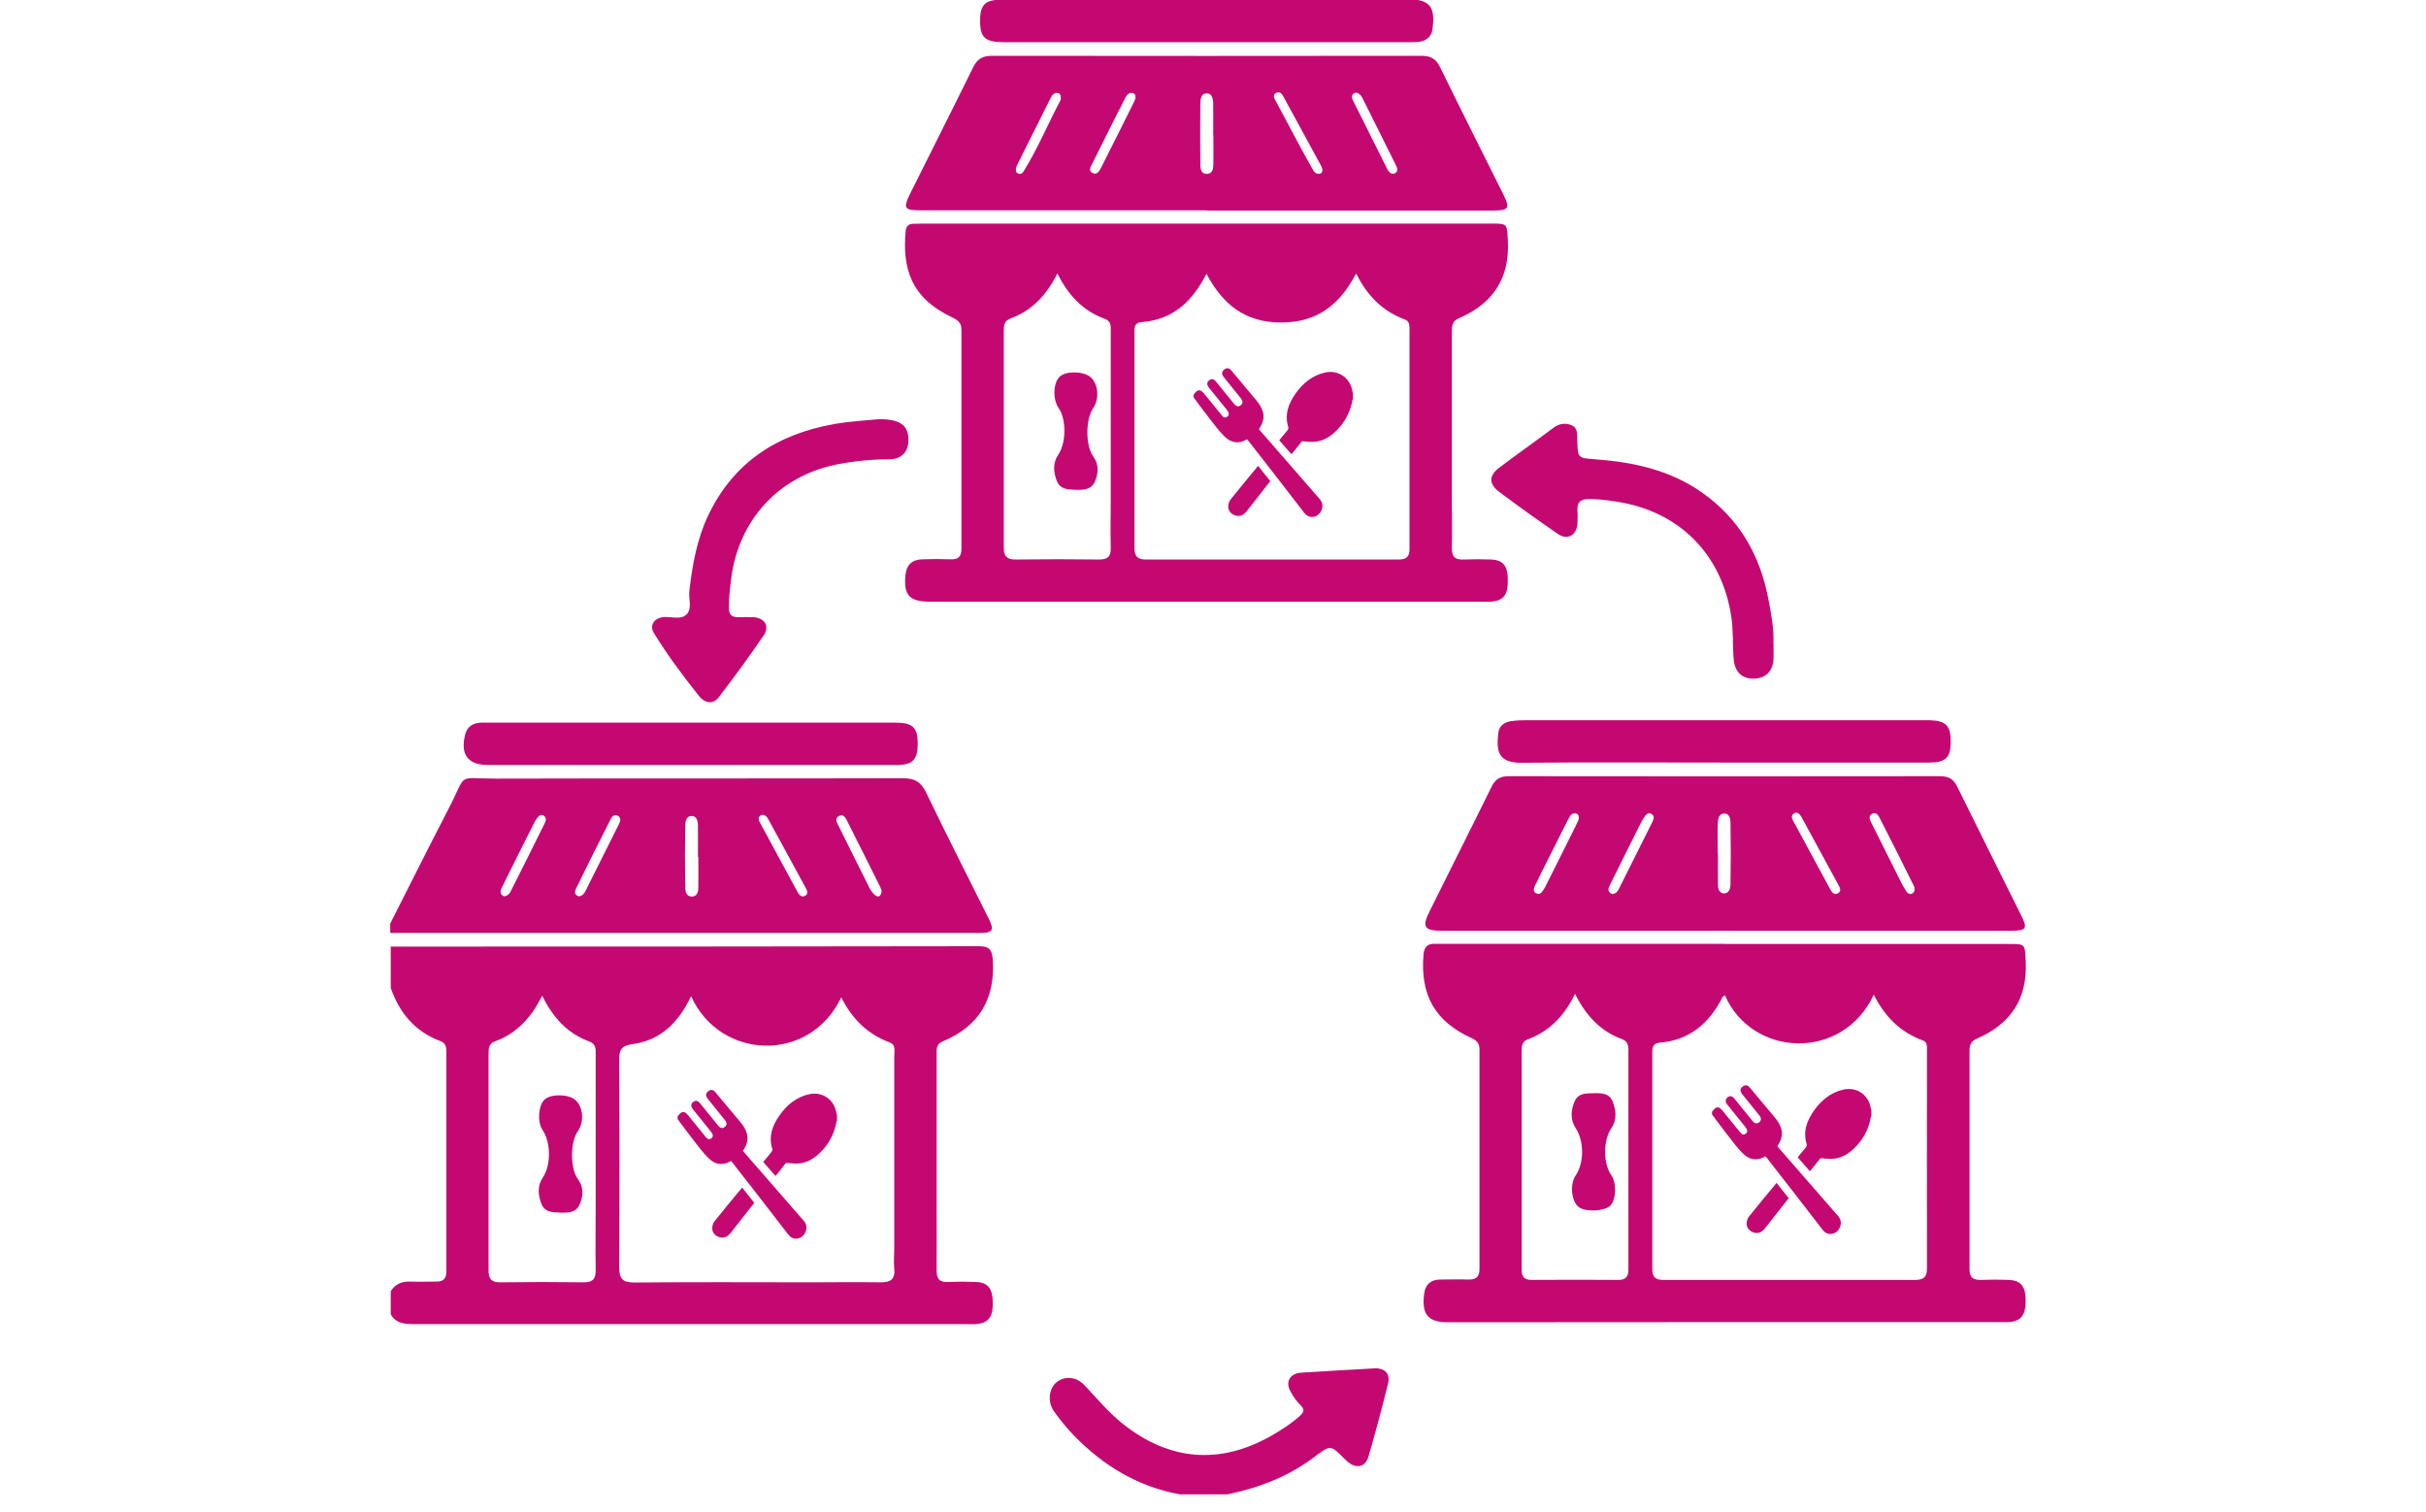 <svg xmlns="http://www.w3.org/2000/svg" width="130" height="81" viewBox="0 0 130 81" fill="none"><g><path d="M20.92 50.72C31.44 50.72 41.95 50.72 52.47 50.7C53.01 50.7 53.16 50.89 53.2 51.42C53.34 53.53 52.46 54.99 50.52 55.8C50.15 55.95 50.19 56.24 50.19 56.52V64.7C50.19 65.82 50.2 66.95 50.19 68.07C50.19 68.53 50.35 68.72 50.81 68.69C51.31 68.67 51.81 68.67 52.31 68.69C52.97 68.73 53.2 69.06 53.2 69.85C53.2 70.59 52.95 70.89 52.3 70.95C52.15 70.96 52.01 70.95 51.86 70.95H22.25C21.73 70.95 21.24 70.94 20.94 70.43V69.18C21.19 68.79 21.55 68.65 22 68.67C22.46 68.69 22.91 68.67 23.37 68.67C23.77 68.68 23.92 68.5 23.92 68.11V56.33C23.92 56.09 23.87 55.89 23.61 55.79C22.25 55.28 21.41 54.29 20.94 52.94V50.69L20.92 50.72ZM37.03 53.39C36.36 54.78 35.4 55.74 33.93 55.94C33.27 56.03 33.17 56.27 33.18 56.84C33.2 60.52 33.2 64.21 33.18 67.89C33.18 68.51 33.35 68.72 33.99 68.72C37.15 68.69 40.32 68.71 43.48 68.71C44.71 68.71 45.94 68.69 47.16 68.71C47.71 68.72 47.98 68.56 47.92 67.97C47.88 67.62 47.92 67.26 47.92 66.91V56.61C47.92 56.34 48.03 55.98 47.66 55.85C46.48 55.41 45.65 54.58 45.08 53.44C43.39 57 38.58 56.8 37.04 53.39H37.03ZM29.04 53.37C28.46 54.55 27.67 55.38 26.52 55.8C26.19 55.92 26.18 56.18 26.18 56.46V68.08C26.18 68.53 26.34 68.71 26.8 68.71C28.3 68.69 29.8 68.69 31.3 68.71C31.76 68.71 31.92 68.53 31.92 68.08C31.9 66.87 31.92 65.66 31.92 64.46V56.53C31.92 56.24 31.96 55.95 31.59 55.81C30.44 55.39 29.65 54.56 29.07 53.38L29.04 53.37ZM20.92 49.47C21.96 47.41 23 45.34 24.06 43.29C25.06 41.36 24.42 41.72 26.59 41.72C33.86 41.7 41.13 41.72 48.39 41.7C49.03 41.7 49.35 41.9 49.63 42.47C50.72 44.74 51.87 46.98 52.99 49.24C53.29 49.84 53.19 49.99 52.53 49.99H20.91V49.49L20.92 49.47ZM37.4 45.91C37.4 45.35 37.41 44.79 37.4 44.23C37.4 44.01 37.34 43.72 37.06 43.72C36.78 43.72 36.72 44.01 36.72 44.23C36.7 45.33 36.7 46.43 36.72 47.54C36.72 47.77 36.78 48.04 37.07 48.04C37.37 48.04 37.42 47.77 37.42 47.54C37.43 47 37.42 46.46 37.42 45.92L37.4 45.91ZM26.99 48.03C27.19 48.01 27.3 47.9 27.36 47.77C27.98 46.55 28.59 45.32 29.2 44.09C29.27 43.95 29.28 43.8 29.13 43.7C28.96 43.6 28.86 43.74 28.77 43.85C28.72 43.91 28.68 43.99 28.64 44.06C28.07 45.19 27.5 46.32 26.94 47.46C26.84 47.66 26.72 47.88 26.99 48.02V48.03ZM31.01 48.03C31.2 48.01 31.31 47.88 31.38 47.73C31.98 46.54 32.57 45.35 33.16 44.17C33.24 44.02 33.3 43.84 33.12 43.72C32.93 43.6 32.79 43.76 32.72 43.9C32.09 45.14 31.47 46.38 30.86 47.63C30.79 47.78 30.77 47.96 31.01 48.02V48.03ZM47.25 47.76C47.22 47.69 47.2 47.58 47.15 47.49C46.58 46.34 46 45.19 45.42 44.04C45.33 43.86 45.22 43.6 44.98 43.71C44.68 43.85 44.87 44.11 44.96 44.3C45.5 45.4 46.05 46.49 46.6 47.59C46.67 47.73 46.78 47.88 46.9 47.97C47.09 48.11 47.21 48.01 47.24 47.76H47.25ZM40.87 43.65C40.63 43.71 40.61 43.87 40.72 44.07C41.39 45.31 42.06 46.55 42.73 47.78C42.82 47.94 42.96 48.13 43.17 47.98C43.34 47.86 43.23 47.68 43.15 47.53C42.51 46.35 41.87 45.17 41.22 43.99C41.14 43.85 41.08 43.68 40.87 43.66V43.65ZM63.28 80.08C61.01 79.68 59.13 78.55 57.54 76.91C57.15 76.51 56.8 76.07 56.47 75.61C56.12 75.11 56.21 74.4 56.61 74.07C57.05 73.71 57.68 73.75 58.13 74.24C58.8 74.95 59.42 75.7 60.19 76.31C62.66 78.26 65.34 78.5 68.09 76.95C68.63 76.64 69.16 76.31 69.63 75.89C69.85 75.69 69.95 75.55 69.69 75.29C69.48 75.09 69.31 74.84 69.17 74.59C68.85 74.06 69.11 73.59 69.73 73.55C71.04 73.47 72.34 73.39 73.65 73.32C74.2 73.29 74.51 73.6 74.38 74.13C74.06 75.44 73.71 76.75 73.33 78.05C73.16 78.63 72.67 78.71 72.21 78.32C72.15 78.26 72.09 78.2 72.03 78.15C71.3 77.42 71.3 77.41 70.43 78.07C69.04 79.12 67.46 79.72 65.78 80.07H63.28V80.08ZM64.66 11.98H79.9C80.79 11.98 80.75 11.98 80.8 12.89C80.91 14.91 80 16.27 78.18 17.05C77.8 17.21 77.8 17.48 77.8 17.8V26.61C77.8 27.53 77.82 28.44 77.8 29.36C77.79 29.82 77.96 30 78.42 29.98C78.92 29.96 79.42 29.96 79.92 29.98C80.58 30.02 80.81 30.35 80.8 31.15C80.8 31.89 80.54 32.19 79.9 32.24C79.75 32.25 79.61 32.24 79.46 32.24H49.85C48.73 32.24 48.42 31.9 48.52 30.82C48.57 30.28 48.86 29.99 49.41 29.97C49.93 29.95 50.45 29.95 50.97 29.97C51.37 29.98 51.52 29.8 51.52 29.41V17.67C51.52 17.28 51.32 17.15 51.01 17C48.81 15.95 48.35 14.39 48.53 12.38C48.55 12.13 48.68 12 48.92 11.99C49.13 11.99 49.34 11.98 49.54 11.98H64.65H64.66ZM72.66 14.67C71.78 16.34 70.57 17.29 68.64 17.28C66.72 17.28 65.52 16.31 64.65 14.67C63.89 16.16 62.84 17.14 61.17 17.26C60.77 17.29 60.79 17.58 60.79 17.85V29.34C60.79 29.78 60.93 29.98 61.4 29.98H74.95C75.33 29.98 75.53 29.85 75.53 29.44V17.64C75.53 17.43 75.53 17.21 75.28 17.12C74.09 16.68 73.27 15.85 72.68 14.67H72.66ZM56.66 14.65C56.08 15.82 55.29 16.65 54.14 17.07C53.81 17.19 53.79 17.44 53.79 17.72V29.34C53.79 29.78 53.93 29.98 54.4 29.98C55.9 29.96 57.4 29.96 58.9 29.98C59.36 29.98 59.53 29.82 59.52 29.36C59.5 28.47 59.52 27.57 59.52 26.67V17.8C59.52 17.51 59.57 17.21 59.19 17.08C58.04 16.66 57.25 15.83 56.66 14.65ZM92.4 50.58H107.64C108.54 50.58 108.5 50.58 108.55 51.48C108.66 53.5 107.76 54.86 105.94 55.65C105.64 55.78 105.54 55.96 105.54 56.27V68.01C105.54 68.46 105.74 68.59 106.15 68.58C106.65 68.56 107.15 68.56 107.65 68.58C108.3 68.61 108.54 68.93 108.55 69.67C108.55 70.46 108.31 70.79 107.66 70.84C107.54 70.85 107.41 70.84 107.29 70.84C97.38 70.84 87.47 70.84 77.56 70.85C76.43 70.85 76.18 70.32 76.32 69.29C76.39 68.81 76.69 68.56 77.18 68.56C77.68 68.56 78.18 68.54 78.68 68.56C79.1 68.57 79.28 68.42 79.28 67.98V56.24C79.28 55.93 79.16 55.76 78.87 55.63C76.89 54.73 76.1 53.33 76.28 51.14C76.32 50.71 76.52 50.56 76.92 50.57H92.41L92.4 50.58ZM92.43 53.33C92.36 53.39 92.32 53.4 92.3 53.44C91.59 54.83 90.54 55.74 88.93 55.87C88.54 55.9 88.54 56.18 88.54 56.45V68.01C88.54 68.45 88.73 68.58 89.14 68.58H102.63C103.08 68.58 103.26 68.43 103.26 67.97C103.25 64.08 103.26 60.18 103.26 56.29C103.26 56.08 103.29 55.84 103.04 55.75C101.83 55.31 100.99 54.46 100.41 53.3C98.74 56.87 93.9 56.67 92.43 53.33ZM84.4 53.25C83.82 54.45 83.02 55.26 81.87 55.69C81.57 55.8 81.54 56.03 81.54 56.29V68.03C81.54 68.43 81.7 68.59 82.1 68.58C83.64 68.57 85.18 68.57 86.72 68.58C87.13 68.58 87.26 68.4 87.26 68.01V56.27C87.26 56 87.21 55.79 86.92 55.68C85.77 55.26 84.99 54.43 84.4 53.25ZM92.45 49.87H77.27C76.31 49.87 76.18 49.67 76.62 48.8C77.72 46.58 78.84 44.37 79.93 42.15C80.13 41.74 80.4 41.59 80.85 41.59C88.55 41.6 96.26 41.6 103.96 41.59C104.42 41.59 104.68 41.74 104.88 42.15C106.01 44.45 107.16 46.73 108.3 49.03C108.67 49.76 108.59 49.87 107.75 49.87H92.45ZM92.06 45.73C92.06 46.29 92.05 46.85 92.06 47.41C92.06 47.61 92.13 47.87 92.39 47.87C92.65 47.87 92.72 47.61 92.73 47.42C92.75 46.3 92.75 45.18 92.73 44.05C92.73 43.85 92.65 43.58 92.4 43.59C92.11 43.59 92.06 43.88 92.05 44.1C92.03 44.64 92.05 45.18 92.05 45.72L92.06 45.73ZM84.6 43.91C84.62 43.75 84.59 43.64 84.48 43.6C84.24 43.52 84.14 43.71 84.05 43.87C83.56 44.83 83.08 45.8 82.59 46.77C82.48 46.99 82.37 47.22 82.26 47.44C82.19 47.6 82.13 47.78 82.33 47.87C82.53 47.97 82.63 47.79 82.72 47.66C82.78 47.58 82.83 47.48 82.87 47.39L84.43 44.27C84.49 44.14 84.55 44.01 84.59 43.92L84.6 43.91ZM86.39 47.9C86.57 47.9 86.67 47.78 86.74 47.65C87.35 46.44 87.95 45.24 88.55 44.03C88.63 43.87 88.67 43.69 88.47 43.6C88.3 43.52 88.2 43.66 88.11 43.78C88.05 43.86 88 43.96 87.95 44.05C87.4 45.15 86.85 46.24 86.31 47.34C86.21 47.54 86.07 47.76 86.39 47.91V47.9ZM102.6 47.6C102.6 47.6 102.58 47.52 102.56 47.48C101.95 46.25 101.34 45.02 100.71 43.8C100.64 43.66 100.5 43.49 100.31 43.61C100.1 43.74 100.2 43.94 100.29 44.11L101.85 47.23C101.94 47.42 102.05 47.6 102.16 47.77C102.23 47.87 102.35 47.95 102.48 47.87C102.58 47.81 102.6 47.71 102.59 47.6H102.6ZM96.21 43.55C95.98 43.63 95.98 43.79 96.09 43.98L98.07 47.64C98.16 47.8 98.28 48 98.51 47.85C98.69 47.73 98.59 47.56 98.51 47.41C97.87 46.23 97.22 45.04 96.58 43.86C96.5 43.72 96.43 43.55 96.21 43.54V43.55ZM64.66 11.27H49.36C48.44 11.27 48.38 11.17 48.78 10.36C49.9 8.11 51.04 5.86 52.15 3.6C52.38 3.14 52.67 2.99 53.17 2.99C60.83 3 68.49 3 76.15 2.99C76.65 2.99 76.94 3.13 77.17 3.6C78.28 5.88 79.43 8.15 80.56 10.42C80.93 11.16 80.85 11.28 80.02 11.28H64.66V11.27ZM65.01 7.24C65.01 6.68 65.02 6.12 65.01 5.56C65.01 5.31 64.96 5 64.65 5C64.38 5 64.32 5.3 64.32 5.52C64.31 6.62 64.31 7.72 64.32 8.83C64.32 9.06 64.38 9.33 64.68 9.32C64.97 9.31 65.02 9.04 65.02 8.81C65.03 8.29 65.02 7.77 65.02 7.25L65.01 7.24ZM72.67 4.96C72.42 5.01 72.4 5.2 72.5 5.38C73.11 6.61 73.72 7.83 74.34 9.06C74.41 9.2 74.55 9.37 74.73 9.29C74.97 9.18 74.86 8.97 74.78 8.81C74.19 7.62 73.6 6.43 73 5.24C72.93 5.11 72.84 5 72.67 4.96ZM60.84 5.3C60.86 5.13 60.83 5 60.68 4.98C60.45 4.95 60.36 5.13 60.27 5.3C59.69 6.45 59.11 7.6 58.54 8.75C58.45 8.92 58.29 9.17 58.57 9.28C58.81 9.38 58.93 9.13 59.02 8.95C59.6 7.8 60.18 6.65 60.75 5.5C60.79 5.43 60.81 5.35 60.83 5.3H60.84ZM56.84 5.35C56.86 5.13 56.82 5 56.68 4.98C56.48 4.95 56.38 5.1 56.3 5.25C55.7 6.44 55.11 7.63 54.52 8.81C54.49 8.87 54.47 8.92 54.45 8.98C54.43 9.08 54.42 9.2 54.51 9.27C54.63 9.36 54.77 9.31 54.84 9.2C55.62 7.95 56.18 6.58 56.84 5.35ZM70.85 9.03C70.85 9.03 70.82 8.93 70.79 8.88C70.12 7.64 69.45 6.41 68.77 5.17C68.69 5.02 68.57 4.87 68.38 4.98C68.19 5.09 68.27 5.25 68.36 5.41C68.76 6.14 69.14 6.87 69.53 7.6C69.8 8.09 70.06 8.58 70.34 9.07C70.42 9.21 70.53 9.36 70.74 9.3C70.86 9.27 70.87 9.15 70.86 9.03H70.85ZM64.72 -0.02C68.32 -0.02 71.93 8.11561e-05 75.53 -0.03C76.82 -0.04 76.88 0.63 76.76 1.58C76.71 1.95 76.45 2.17 76.09 2.23C75.91 2.26 75.72 2.26 75.53 2.26H53.79C52.82 2.26 52.54 2.03 52.52 1.21C52.5 0.25 52.76 -0.02 53.73 -0.02H64.73H64.72ZM37.03 40.99H26.16C25.08 40.99 24.66 40.44 24.92 39.38C25.01 39.02 25.23 38.8 25.6 38.74C25.76 38.71 25.93 38.72 26.1 38.72H47.97C48.9 38.72 49.17 38.97 49.18 39.82C49.18 40.7 48.92 40.99 48.04 40.99H37.04H37.03ZM92.33 40.86C88.73 40.86 85.13 40.84 81.53 40.87C80.24 40.88 80.18 40.21 80.29 39.26C80.34 38.88 80.62 38.69 80.98 38.64C81.25 38.6 81.52 38.59 81.79 38.59H103.39C104.29 38.62 104.54 38.88 104.53 39.77C104.53 40.6 104.25 40.86 103.38 40.86H92.33ZM95.04 34.49V35.25C95.02 35.93 94.66 36.32 94.04 36.36C93.38 36.4 92.96 36.03 92.9 35.32C92.84 34.56 92.89 33.79 92.77 33.02C92.26 29.69 89.98 27.39 86.63 26.88C86.14 26.8 85.65 26.74 85.14 26.74C84.67 26.74 84.5 26.93 84.53 27.38C84.55 27.61 84.54 27.84 84.53 28.07C84.48 28.69 83.99 28.96 83.48 28.61C82.42 27.88 81.37 27.13 80.34 26.36C79.76 25.92 79.78 25.48 80.35 25.05C81.31 24.33 82.3 23.63 83.26 22.91C83.56 22.69 83.89 22.65 84.2 22.78C84.56 22.92 84.51 23.28 84.52 23.59C84.55 24.55 84.54 24.54 85.49 24.61C87.52 24.76 89.48 25.18 91.19 26.38C93.19 27.78 94.31 29.73 94.76 32.1C94.92 32.92 95.07 33.73 95.03 34.5L95.04 34.49ZM47.12 22.46C48.24 22.46 48.67 22.79 48.68 23.55C48.69 24.2 48.32 24.61 47.65 24.61C46.73 24.61 45.82 24.7 44.92 24.87C41.74 25.48 39.54 27.87 39.17 31.1C39.11 31.6 39.05 32.09 39.06 32.59C39.06 32.93 39.22 33.08 39.56 33.07C39.83 33.07 40.1 33.06 40.37 33.07C40.98 33.11 41.26 33.55 40.92 34.05C40.15 35.18 39.34 36.29 38.5 37.38C38.2 37.76 37.76 37.67 37.47 37.31C36.6 36.22 35.77 35.11 35.04 33.92C34.79 33.52 35.04 33.14 35.51 33.07C35.94 33.01 36.45 33.24 36.78 32.93C37.11 32.62 36.89 32.1 36.94 31.67C37.1 30.28 37.34 28.91 37.94 27.64C39.3 24.76 41.66 23.26 44.71 22.72C45.55 22.57 46.4 22.53 47.11 22.46H47.12ZM30.03 64.97C29.62 64.97 29.2 64.96 29.02 64.52C28.83 64.05 28.78 63.55 29.09 63.09C29.53 62.43 29.53 61.23 29.07 60.54C28.78 60.11 28.85 59.21 29.19 58.91C29.54 58.6 30.46 58.62 30.83 58.94C31.25 59.3 31.32 60.11 30.97 60.6C30.55 61.19 30.54 62.61 30.97 63.18C31.29 63.62 31.26 64.08 31.06 64.54C30.87 64.98 30.45 64.98 30.04 64.98L30.03 64.97ZM57.65 26.24C57.24 26.24 56.82 26.22 56.64 25.79C56.45 25.32 56.4 24.82 56.71 24.36C57.14 23.73 57.15 22.46 56.72 21.85C56.4 21.39 56.44 20.48 56.8 20.17C57.15 19.86 58.07 19.89 58.44 20.21C58.86 20.57 58.92 21.38 58.58 21.87C58.17 22.45 58.16 23.87 58.58 24.45C58.9 24.89 58.86 25.36 58.67 25.81C58.48 26.24 58.06 26.25 57.65 26.25V26.24ZM85.42 58.57C85.83 58.57 86.25 58.58 86.42 59.03C86.6 59.5 86.66 60 86.34 60.46C85.91 61.09 85.9 62.34 86.34 62.96C86.64 63.39 86.61 64.27 86.29 64.6C85.99 64.9 85.02 64.95 84.63 64.7C84.21 64.42 84.1 63.48 84.43 62.99C84.9 62.3 84.89 61.13 84.43 60.44C84.13 59.98 84.18 59.48 84.38 59.01C84.57 58.57 85 58.58 85.4 58.58L85.42 58.57ZM36.32 59.81C36.53 59.51 36.68 59.51 36.9 59.79L37.8 60.9C37.89 61.01 37.98 61.1 38.12 60.99C38.23 60.91 38.22 60.79 38.1 60.64C37.78 60.24 37.46 59.85 37.14 59.45C37.01 59.29 37.01 59.16 37.14 59.05C37.28 58.94 37.4 58.97 37.53 59.14C37.85 59.53 38.16 59.92 38.48 60.31C38.6 60.46 38.73 60.48 38.84 60.38C38.96 60.28 38.96 60.15 38.84 60.01C38.54 59.63 38.23 59.26 37.93 58.88C37.8 58.72 37.81 58.58 37.95 58.47C38.09 58.36 38.22 58.38 38.34 58.53C38.77 59.04 39.2 59.56 39.63 60.07C39.68 60.13 39.73 60.19 39.78 60.26C40.14 60.76 40.15 61.16 39.81 61.67C40.47 62.42 41.12 63.18 41.78 63.93C42.21 64.42 42.64 64.91 43.06 65.4C43.22 65.58 43.26 65.79 43.16 66.02C43.06 66.23 42.9 66.36 42.66 66.37C42.48 66.37 42.35 66.29 42.24 66.15C41.24 64.85 40.24 63.56 39.23 62.27C39.22 62.25 39.2 62.23 39.19 62.22H39.15C38.71 62.48 38.3 62.39 37.96 62.05C37.67 61.76 37.41 61.42 37.16 61.09C36.87 60.72 36.59 60.34 36.31 59.96V59.81H36.32ZM44.83 60.07C44.74 60.61 44.52 61.1 44.17 61.52C43.83 61.92 43.43 62.25 42.9 62.33C42.67 62.37 42.42 62.33 42.12 62.31C41.97 62.5 41.77 62.75 41.56 63.01C41.34 62.76 41.12 62.52 40.9 62.26L41.33 61.74C41.36 61.7 41.4 61.63 41.39 61.58C41.17 60.89 41.39 60.3 41.78 59.75C42.17 59.2 42.68 58.78 43.36 58.63C44.05 58.48 44.67 58.89 44.81 59.58C44.82 59.63 44.83 59.69 44.85 59.74V60.07H44.83ZM40.42 64.45C39.99 65 39.57 65.54 39.14 66.08C38.96 66.31 38.72 66.37 38.49 66.27C38.27 66.18 38.14 65.98 38.17 65.75C38.18 65.65 38.22 65.53 38.28 65.45C38.77 64.84 39.26 64.24 39.77 63.63C39.99 63.91 40.2 64.18 40.43 64.46L40.42 64.45ZM91.75 59.56C91.96 59.26 92.11 59.26 92.33 59.54L93.23 60.65C93.32 60.76 93.41 60.85 93.55 60.74C93.66 60.66 93.65 60.54 93.53 60.39C93.21 59.99 92.89 59.6 92.57 59.2C92.44 59.04 92.44 58.91 92.57 58.8C92.71 58.69 92.83 58.72 92.96 58.89C93.28 59.28 93.59 59.67 93.91 60.06C94.03 60.21 94.16 60.23 94.27 60.13C94.39 60.03 94.39 59.9 94.27 59.76C93.97 59.38 93.66 59.01 93.36 58.63C93.23 58.47 93.24 58.32 93.38 58.22C93.52 58.11 93.65 58.13 93.77 58.28C94.2 58.79 94.63 59.31 95.06 59.82C95.11 59.88 95.16 59.94 95.21 60.01C95.57 60.51 95.58 60.91 95.24 61.42C95.9 62.17 96.55 62.93 97.21 63.68C97.64 64.17 98.07 64.66 98.49 65.15C98.65 65.33 98.69 65.54 98.59 65.77C98.49 65.98 98.33 66.11 98.09 66.12C97.91 66.12 97.78 66.04 97.67 65.9C96.67 64.6 95.67 63.31 94.66 62.02C94.65 62 94.63 61.98 94.62 61.97H94.58C94.14 62.23 93.73 62.14 93.39 61.8C93.1 61.51 92.84 61.17 92.59 60.84C92.3 60.47 92.02 60.09 91.74 59.71V59.56H91.75ZM100.26 59.82C100.17 60.36 99.95 60.85 99.6 61.27C99.26 61.67 98.86 62 98.33 62.08C98.1 62.12 97.85 62.08 97.55 62.06C97.4 62.25 97.2 62.5 96.99 62.76C96.77 62.51 96.55 62.27 96.33 62.01L96.76 61.49C96.79 61.45 96.83 61.38 96.82 61.33C96.6 60.64 96.82 60.05 97.21 59.5C97.6 58.95 98.11 58.53 98.79 58.38C99.48 58.23 100.1 58.64 100.24 59.33C100.25 59.38 100.26 59.44 100.28 59.49V59.82H100.26ZM95.85 64.2C95.42 64.75 95 65.29 94.57 65.83C94.39 66.06 94.15 66.12 93.92 66.02C93.7 65.93 93.57 65.73 93.6 65.5C93.61 65.4 93.65 65.28 93.71 65.2C94.2 64.59 94.69 63.99 95.2 63.38C95.42 63.66 95.63 63.93 95.86 64.21L95.85 64.2ZM63.97 21.14C64.18 20.84 64.33 20.84 64.55 21.12L65.45 22.23C65.54 22.34 65.63 22.43 65.77 22.32C65.88 22.24 65.87 22.12 65.75 21.97C65.43 21.57 65.11 21.18 64.79 20.78C64.66 20.62 64.66 20.49 64.79 20.38C64.93 20.27 65.05 20.3 65.18 20.47C65.5 20.86 65.81 21.25 66.13 21.64C66.25 21.79 66.38 21.81 66.49 21.71C66.61 21.61 66.61 21.48 66.49 21.34C66.19 20.96 65.88 20.59 65.58 20.21C65.45 20.05 65.46 19.91 65.6 19.8C65.74 19.69 65.87 19.71 65.99 19.86C66.42 20.37 66.85 20.89 67.28 21.4C67.33 21.46 67.38 21.52 67.43 21.59C67.79 22.09 67.8 22.49 67.46 23C68.12 23.75 68.77 24.51 69.43 25.26C69.86 25.75 70.29 26.24 70.71 26.73C70.87 26.91 70.91 27.12 70.81 27.35C70.71 27.56 70.55 27.69 70.31 27.7C70.13 27.7 70 27.62 69.89 27.48C68.89 26.18 67.89 24.89 66.88 23.6C66.87 23.58 66.85 23.56 66.84 23.55H66.8C66.36 23.81 65.95 23.72 65.61 23.38C65.32 23.09 65.06 22.75 64.81 22.42C64.52 22.05 64.24 21.67 63.96 21.29V21.14H63.97ZM72.48 21.4C72.39 21.94 72.17 22.43 71.82 22.85C71.48 23.25 71.08 23.58 70.55 23.66C70.32 23.7 70.07 23.66 69.77 23.64C69.62 23.83 69.42 24.08 69.21 24.34C68.99 24.09 68.77 23.85 68.55 23.59L68.98 23.07C69.01 23.03 69.05 22.96 69.04 22.91C68.82 22.22 69.04 21.63 69.43 21.08C69.82 20.53 70.33 20.11 71.01 19.96C71.7 19.81 72.32 20.22 72.46 20.91C72.47 20.96 72.48 21.02 72.5 21.07V21.4H72.48ZM68.07 25.78C67.64 26.33 67.22 26.87 66.79 27.41C66.61 27.64 66.37 27.7 66.14 27.6C65.92 27.51 65.79 27.31 65.82 27.08C65.83 26.98 65.87 26.86 65.93 26.78C66.42 26.17 66.91 25.57 67.42 24.96C67.64 25.24 67.85 25.51 68.08 25.79L68.07 25.78Z" fill="#C40872"></path></g><defs> </defs></svg>